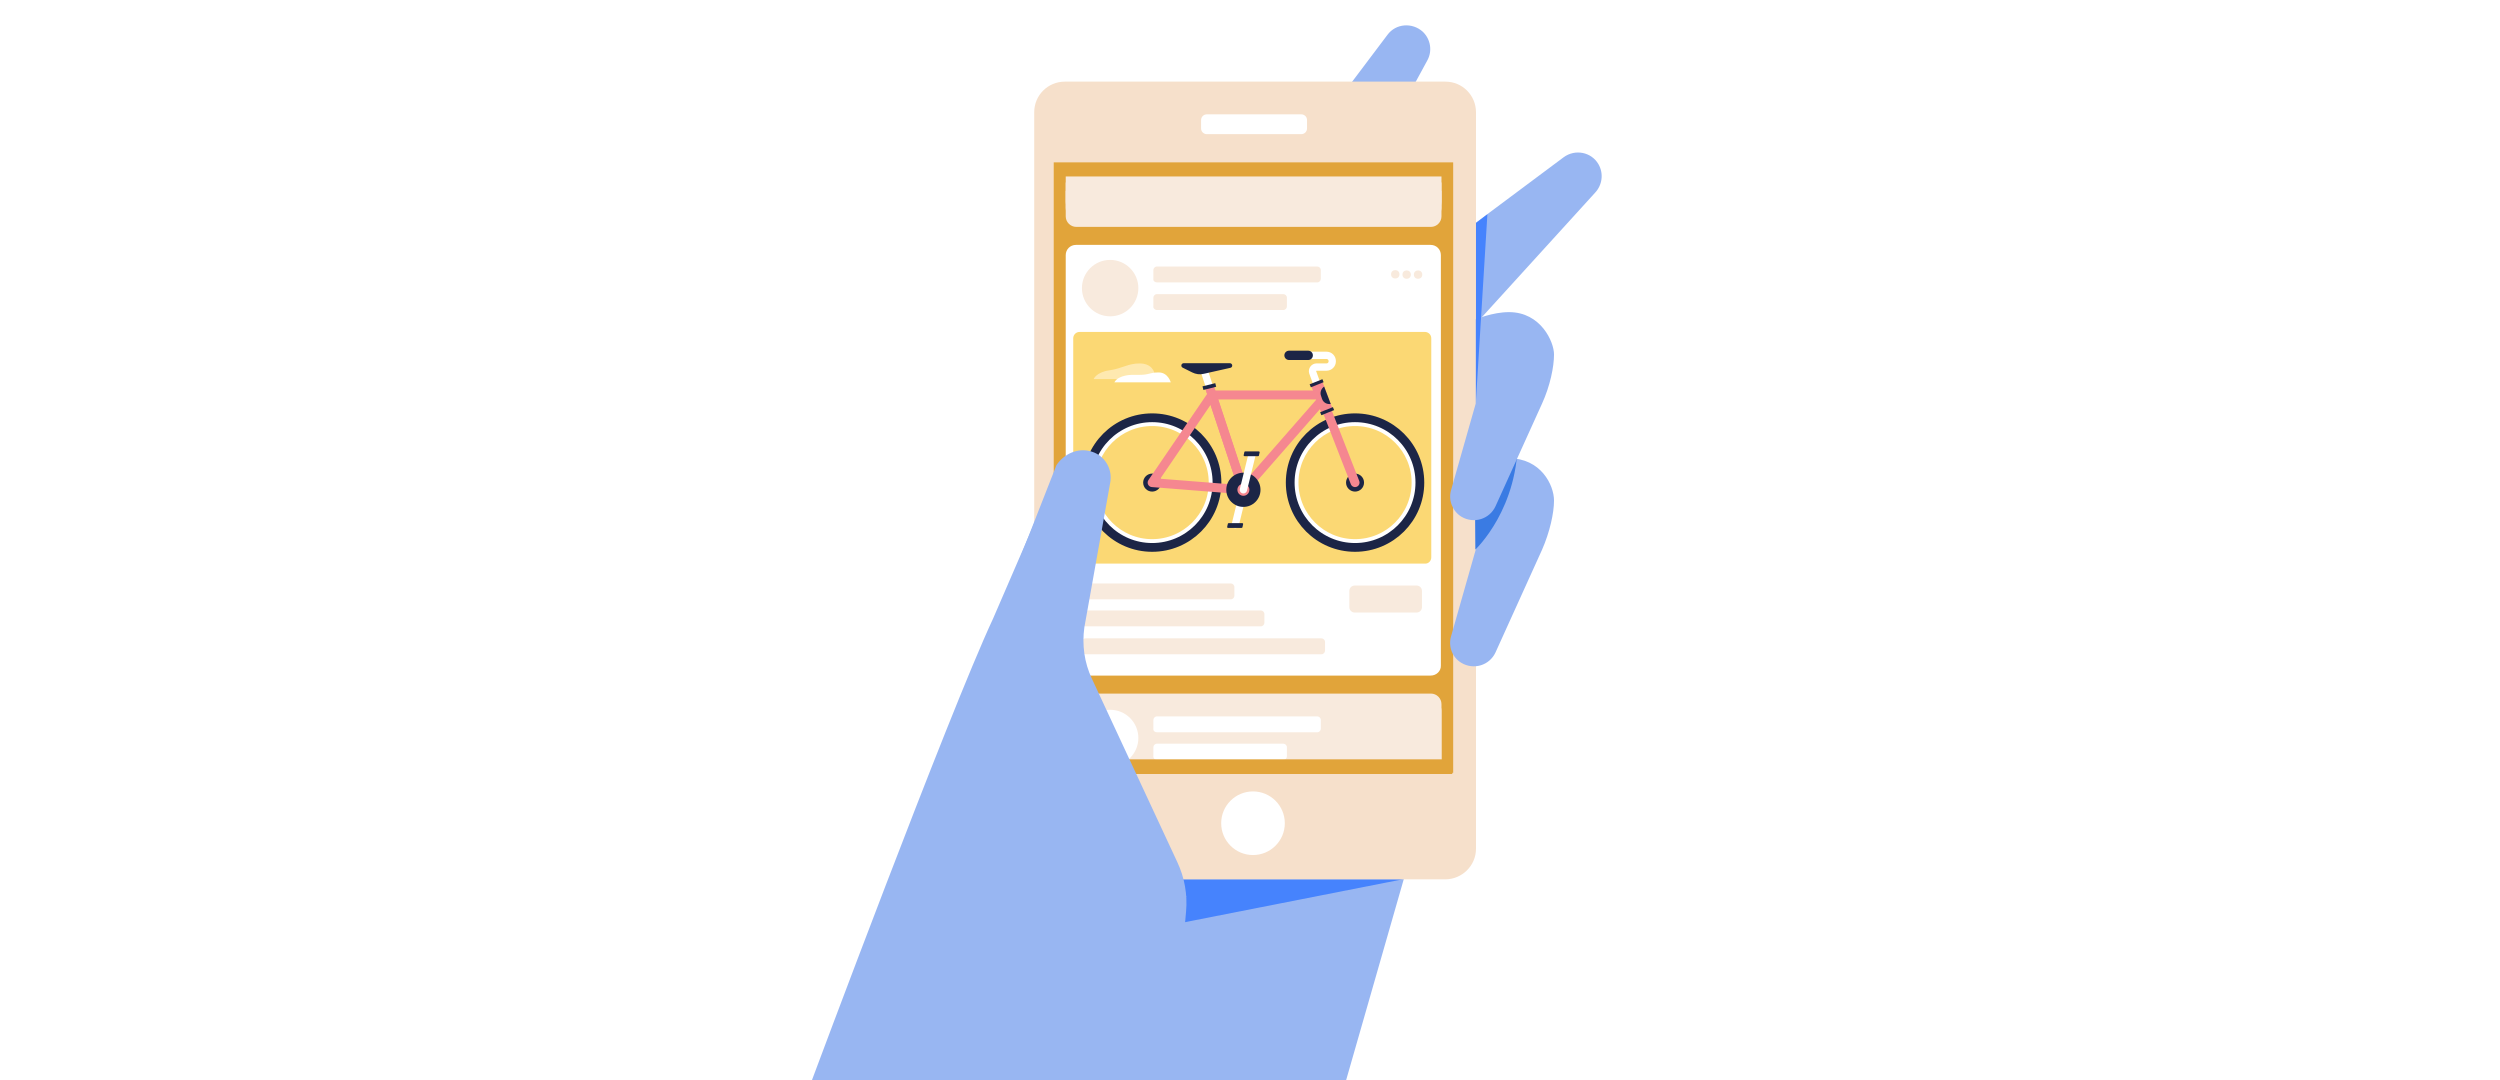 <svg xmlns="http://www.w3.org/2000/svg" xmlns:xlink="http://www.w3.org/1999/xlink" xml:space="preserve" id="Layer_1" x="0" y="0" style="enable-background:new 0 0 833 360" version="1.1" viewBox="0 0 833 360"><style>.st0{fill:#fff}.st1{fill:#98b6f2}.st2{fill:#4683fd}.st4{fill:#e1a43a}.st5{fill:#f8eadd}.st8,.st9{fill:none;stroke:#fff;stroke-width:3.909;stroke-miterlimit:10}.st9{stroke:#1c2546;stroke-width:2.923}.st10{fill:#1c2546}.st11,.st12{fill:none;stroke:#f58790;stroke-width:2.998;stroke-linecap:round;stroke-linejoin:round;stroke-miterlimit:10}.st12{stroke:#fff;stroke-width:2.436}</style><path d="M0 0h833v360H0z" class="st0"/><path d="M438.5 360h-168s45.3-121.5 60.4-153.9l21.5-49.7m87.3-114.8 22.6-30c2.8-3.8 8.3-4.2 11.8-1 2.6 2.5 3.2 6.4 1.5 9.5l-16.3 30m25.5 29.3 36.2-27c3.8-2.8 9.2-1.8 11.6 2.3 1.8 3.1 1.3 7-1.2 9.6l-41.3 45.4" class="st1"/><path d="m368.1 104.6-5 13.4c-3.7 9.9-6.9 20.1-9.3 30.5l-19.2 53.8c-3.8 10.6-6.5 21.6-7.8 32.8v.2L312.1 360h136.4l21.6-75.3" class="st1"/><path d="m391.1 308 76.2-15h-81" class="st2"/><path d="M481.5 293H354.8c-5.7 0-10.2-4.6-10.2-10.2V37.4c0-5.7 4.6-10.2 10.2-10.2h126.8c5.7 0 10.2 4.6 10.2 10.2v245.4c0 5.6-4.6 10.2-10.3 10.2z" style="fill:#f6e0cb"/><path d="M351.1 54.1h133.1v203.4H351.1z" class="st4"/><path d="M476.7 225.1H358.5c-1.9 0-3.4-1.5-3.4-3.4V85c0-1.9 1.5-3.4 3.4-3.4h118.2c1.9 0 3.4 1.5 3.4 3.4v136.7c.1 1.9-1.5 3.4-3.4 3.4z" class="st0"/><path d="M472.7 94.2h-8c-.7 0-1.2-.6-1.2-1.2v-3c0-.7.6-1.2 1.2-1.2h8c.7 0 1.2.6 1.2 1.2v2.9c0 .7-.6 1.3-1.2 1.3z" class="st0"/><circle cx="369.9" cy="96" r="9.4" class="st5"/><circle cx="472.5" cy="91.5" r="1.4" class="st5"/><circle cx="468.7" cy="91.5" r="1.4" class="st5"/><circle cx="464.9" cy="91.4" r="1.4" class="st5"/><path d="M385.5 103.3h42.1c.7 0 1.2-.6 1.2-1.2v-2.9c0-.7-.6-1.2-1.2-1.2h-42.1c-.7 0-1.2.6-1.2 1.2v2.9c-.1.6.5 1.2 1.2 1.2zm-23.8 96.4h48.4c.7 0 1.2-.6 1.2-1.2v-2.9c0-.7-.6-1.2-1.2-1.2h-48.4c-.7 0-1.2.6-1.2 1.2v2.9c-.1.6.5 1.2 1.2 1.2zm0 9h58.4c.7 0 1.2-.6 1.2-1.2v-2.9c0-.7-.6-1.2-1.2-1.2h-58.4c-.7 0-1.2.6-1.2 1.2v2.9c-.1.7.5 1.2 1.2 1.2zm0 9.3h78.6c.7 0 1.2-.6 1.2-1.2v-2.9c0-.7-.6-1.2-1.2-1.2h-78.6c-.7 0-1.2.6-1.2 1.2v2.9c-.1.6.5 1.2 1.2 1.2zm23.8-123.9h53.4c.7 0 1.2-.6 1.2-1.2V90c0-.7-.6-1.2-1.2-1.2h-53.4c-.7 0-1.2.6-1.2 1.2v2.9c-.1.7.5 1.2 1.2 1.2zm86.5 110h-20.6c-1 0-1.8-.8-1.8-1.8v-5.4c0-1 .8-1.8 1.8-1.8H472c1 0 1.8.8 1.8 1.8v5.4c0 1-.8 1.8-1.8 1.8z" class="st5"/><path d="M474.9 187.8H359.7c-1.1 0-2.1-.9-2.1-2.1v-73c0-1.1.9-2.1 2.1-2.1h115.1c1.1 0 2.1.9 2.1 2.1v73c0 1.2-.9 2.1-2 2.1z" style="fill:#fbd874"/><circle cx="451.5" cy="160.8" r="20.8" class="st8"/><circle cx="451.5" cy="160.8" r="21.6" class="st9"/><circle cx="451.5" cy="160.8" r="3" class="st10"/><path d="m440.7 133.3.5 1.1 10.3 26.4" class="st11"/><path d="M435.9 118.4h6.1c1.1 0 1.9.9 1.9 1.9v.1c0 1.1-.9 1.9-1.9 1.9h-3.3c-.9 0-1.6.9-1.3 1.8l3.3 9" class="st12"/><circle cx="383.9" cy="160.8" r="20.8" class="st8"/><circle cx="383.9" cy="160.8" r="21.6" class="st9"/><path d="m440.2 133.6-25.9 29.6-10.5-31.6h36.1" class="st11"/><circle cx="383.9" cy="160.8" r="3" class="st10"/><path d="m403.8 131.6-19.9 29.2 30.4 2.4" class="st11"/><path d="m403 128.9-1.7-5.2" class="st12"/><path d="m403.5 130.5-.4-1.3" style="fill:none;stroke:#f58790;stroke-width:2.998;stroke-linejoin:round;stroke-miterlimit:10"/><path d="m414.3 163.2-10.8-32.7" class="st11"/><path d="m411.6 174.8 2.8-11.5" class="st12"/><circle cx="414.3" cy="163.2" r="5.7" class="st10"/><path d="M435.9 118.4h-6.4" style="fill:#1c2546;stroke:#1c2546;stroke-width:3.106;stroke-linecap:round;stroke-linejoin:round;stroke-miterlimit:10"/><path d="M409.8 121.8h-15.4l3.2 1.6c1 .5 2.2.7 3.3.4l8.9-2z" style="fill:#1c2546;stroke:#1c2546;stroke-width:1.553;stroke-linecap:round;stroke-linejoin:round;stroke-miterlimit:10"/><circle cx="414.3" cy="163.2" r="2" style="fill:#f58790"/><path d="m414.3 163.2 2.8-11.4" class="st12"/><path d="M419.2 152h-4.5c-.2 0-.4-.2-.3-.4l.2-.9c0-.2.2-.3.3-.3h4.5c.2 0 .4.2.3.4l-.2.9c0 .2-.1.3-.3.3zm-5.5 23.9h-4.5c-.2 0-.4-.2-.3-.4l.2-.9c0-.2.2-.3.3-.3h4.5c.2 0 .4.2.3.4l-.2.9c0 .2-.2.3-.3.3z" class="st10"/><path d="m438.8 128 3.3 8.8" style="fill:none;stroke:#f58790;stroke-width:3.997;stroke-miterlimit:10"/><path d="m438.5 127.2.4 1m3.1 8.3.4 1" style="fill:#ffda17;stroke:#1c2546;stroke-width:4.579;stroke-miterlimit:10"/><path d="m403.1 129.4-.3-1.2" style="fill:#ffda17;stroke:#1c2546;stroke-width:4.384;stroke-miterlimit:10"/><path d="m440.2 132 .3.9c.4 1.2 1.6 1.9 2.9 1.7l-2.2-5.8c-1 .7-1.5 2-1 3.2z" class="st10"/><path d="M376.6 126.3h-12.2s.9-2.3 5.2-2.9c4.3-.6 6.2-2.3 10.1-2.3 3.8 0 5.1 2.4 5.1 4.3v.9h-8.2z" style="fill:#fee9b0"/><defs><path id="SVGID_1_" d="M376.6 126.3h-12.2s.9-2.3 5.2-2.9c4.3-.6 6.2-2.3 10.1-2.3 3.8 0 5.1 2.4 5.1 4.3v.9h-8.2z"/></defs><clipPath id="SVGID_2_"><use xlink:href="#SVGID_1_" style="overflow:visible"/></clipPath><path d="M371.3 127.4h18.8s-.9-3.3-4-3.3c-3.2 0-3 .8-6.5.8h-2.2s-4.7-.1-6.1 2.5z" class="st0"/><defs><path id="SVGID_3_" d="M372.5 127h16.4s-.8-2.9-3.5-2.9c-2.8 0-2.6.7-5.7.7h-1.9s-4.1-.1-5.3 2.2z"/></defs><clipPath id="SVGID_4_"><use xlink:href="#SVGID_3_" style="overflow:visible"/></clipPath><path d="M480.2 257.5H355.1v-20.7c0-1.9 1.6-3.5 3.5-3.5h118.2c1.9 0 3.5 1.6 3.5 3.5v20.7z" class="st5"/><path d="M480.2 255.3H355.1v-20.7c0-1.9 1.6-3.5 3.5-3.5h118.2c1.9 0 3.5 1.6 3.5 3.5v20.7zm0-194.5H355.1v8.5c0 1.9 1.6 3.5 3.5 3.5h118.2c1.9 0 3.5-1.6 3.5-3.5v-8.5z" class="st5"/><path d="M480.2 63.6H355.1v8.5c0 1.9 1.6 3.5 3.5 3.5h118.2c1.9 0 3.5-1.6 3.5-3.5v-8.5z" class="st5"/><path d="M480.2 58.8H355.1v8.5c0 1.9 1.6 3.5 3.5 3.5h118.2c1.9 0 3.5-1.6 3.5-3.5v-8.5z" class="st5"/><circle cx="417.5" cy="274.3" r="10.6" class="st0"/><path d="M433.6 44.7h-31.5c-1 0-1.9-.8-1.9-1.9V40c0-1 .8-1.9 1.9-1.9h31.5c1 0 1.9.8 1.9 1.9v2.8c0 1.1-.9 1.9-1.9 1.9z" class="st0"/><circle cx="369.9" cy="245.9" r="9.4" class="st0"/><path d="M385.5 253.2h42.1c.7 0 1.2-.6 1.2-1.2v-3c0-.7-.6-1.2-1.2-1.2h-42.1c-.7 0-1.2.6-1.2 1.2v2.9c-.1.7.5 1.3 1.2 1.3zm0-9.2h53.4c.7 0 1.2-.6 1.2-1.2v-2.9c0-.7-.6-1.2-1.2-1.2h-53.4c-.7 0-1.2.6-1.2 1.2v2.9c-.1.7.5 1.2 1.2 1.2z" class="st0"/><path d="M351.7 253h132.2v4.9H351.7z" class="st4"/><path d="m394.2 315 1-11.3c.5-5.6-.5-11.3-2.9-16.4l-28.5-61.2c-2.5-5.3-3.3-11.2-2.5-17l8.7-48.7c.6-4.4-2-8.6-6.2-9.9-4.5-1.5-9.3.7-11.8 4.5l-15.5 39.5-2.6 14.6-3.6 43.3-4 61.5h68l1-15.3-11.3-27-26.8-59.6m134.2-56.9s6-2.4 11.4-2.4c10.6 0 15 8.9 15 14.1 0 4.1-1.4 10.5-4 16.4-2.7 5.9-15.5 34.2-15.5 34.2-2 4.3-7.2 5.9-11.3 3.5-3.1-1.8-4.5-5.5-3.5-8.9l8.2-28.8-.3-28.1z" class="st1"/><path d="M491.4 155.1s8.9-10.2 14.3-10.2c.7 24.4-14.1 38.2-14.1 38.2l-.2-28z" style="fill:#3a7be3"/><path d="m491.7 134.5-8.2 28.8c-1 3.4.5 7.1 3.5 8.9 4.1 2.4 9.3.8 11.3-3.5 0 0 12.8-28.3 15.5-34.2s4-12.3 4-16.4c0-4.2-4.4-14.1-15-14.1-5.5 0-11.1 2.4-11.1 2.4M448.5 360l20.2-70.5M287.9 360l20.1-70.5" class="st1"/><path d="m491.8 74.3 3.8-2.9-3.8 61.9z" class="st2"/></svg>